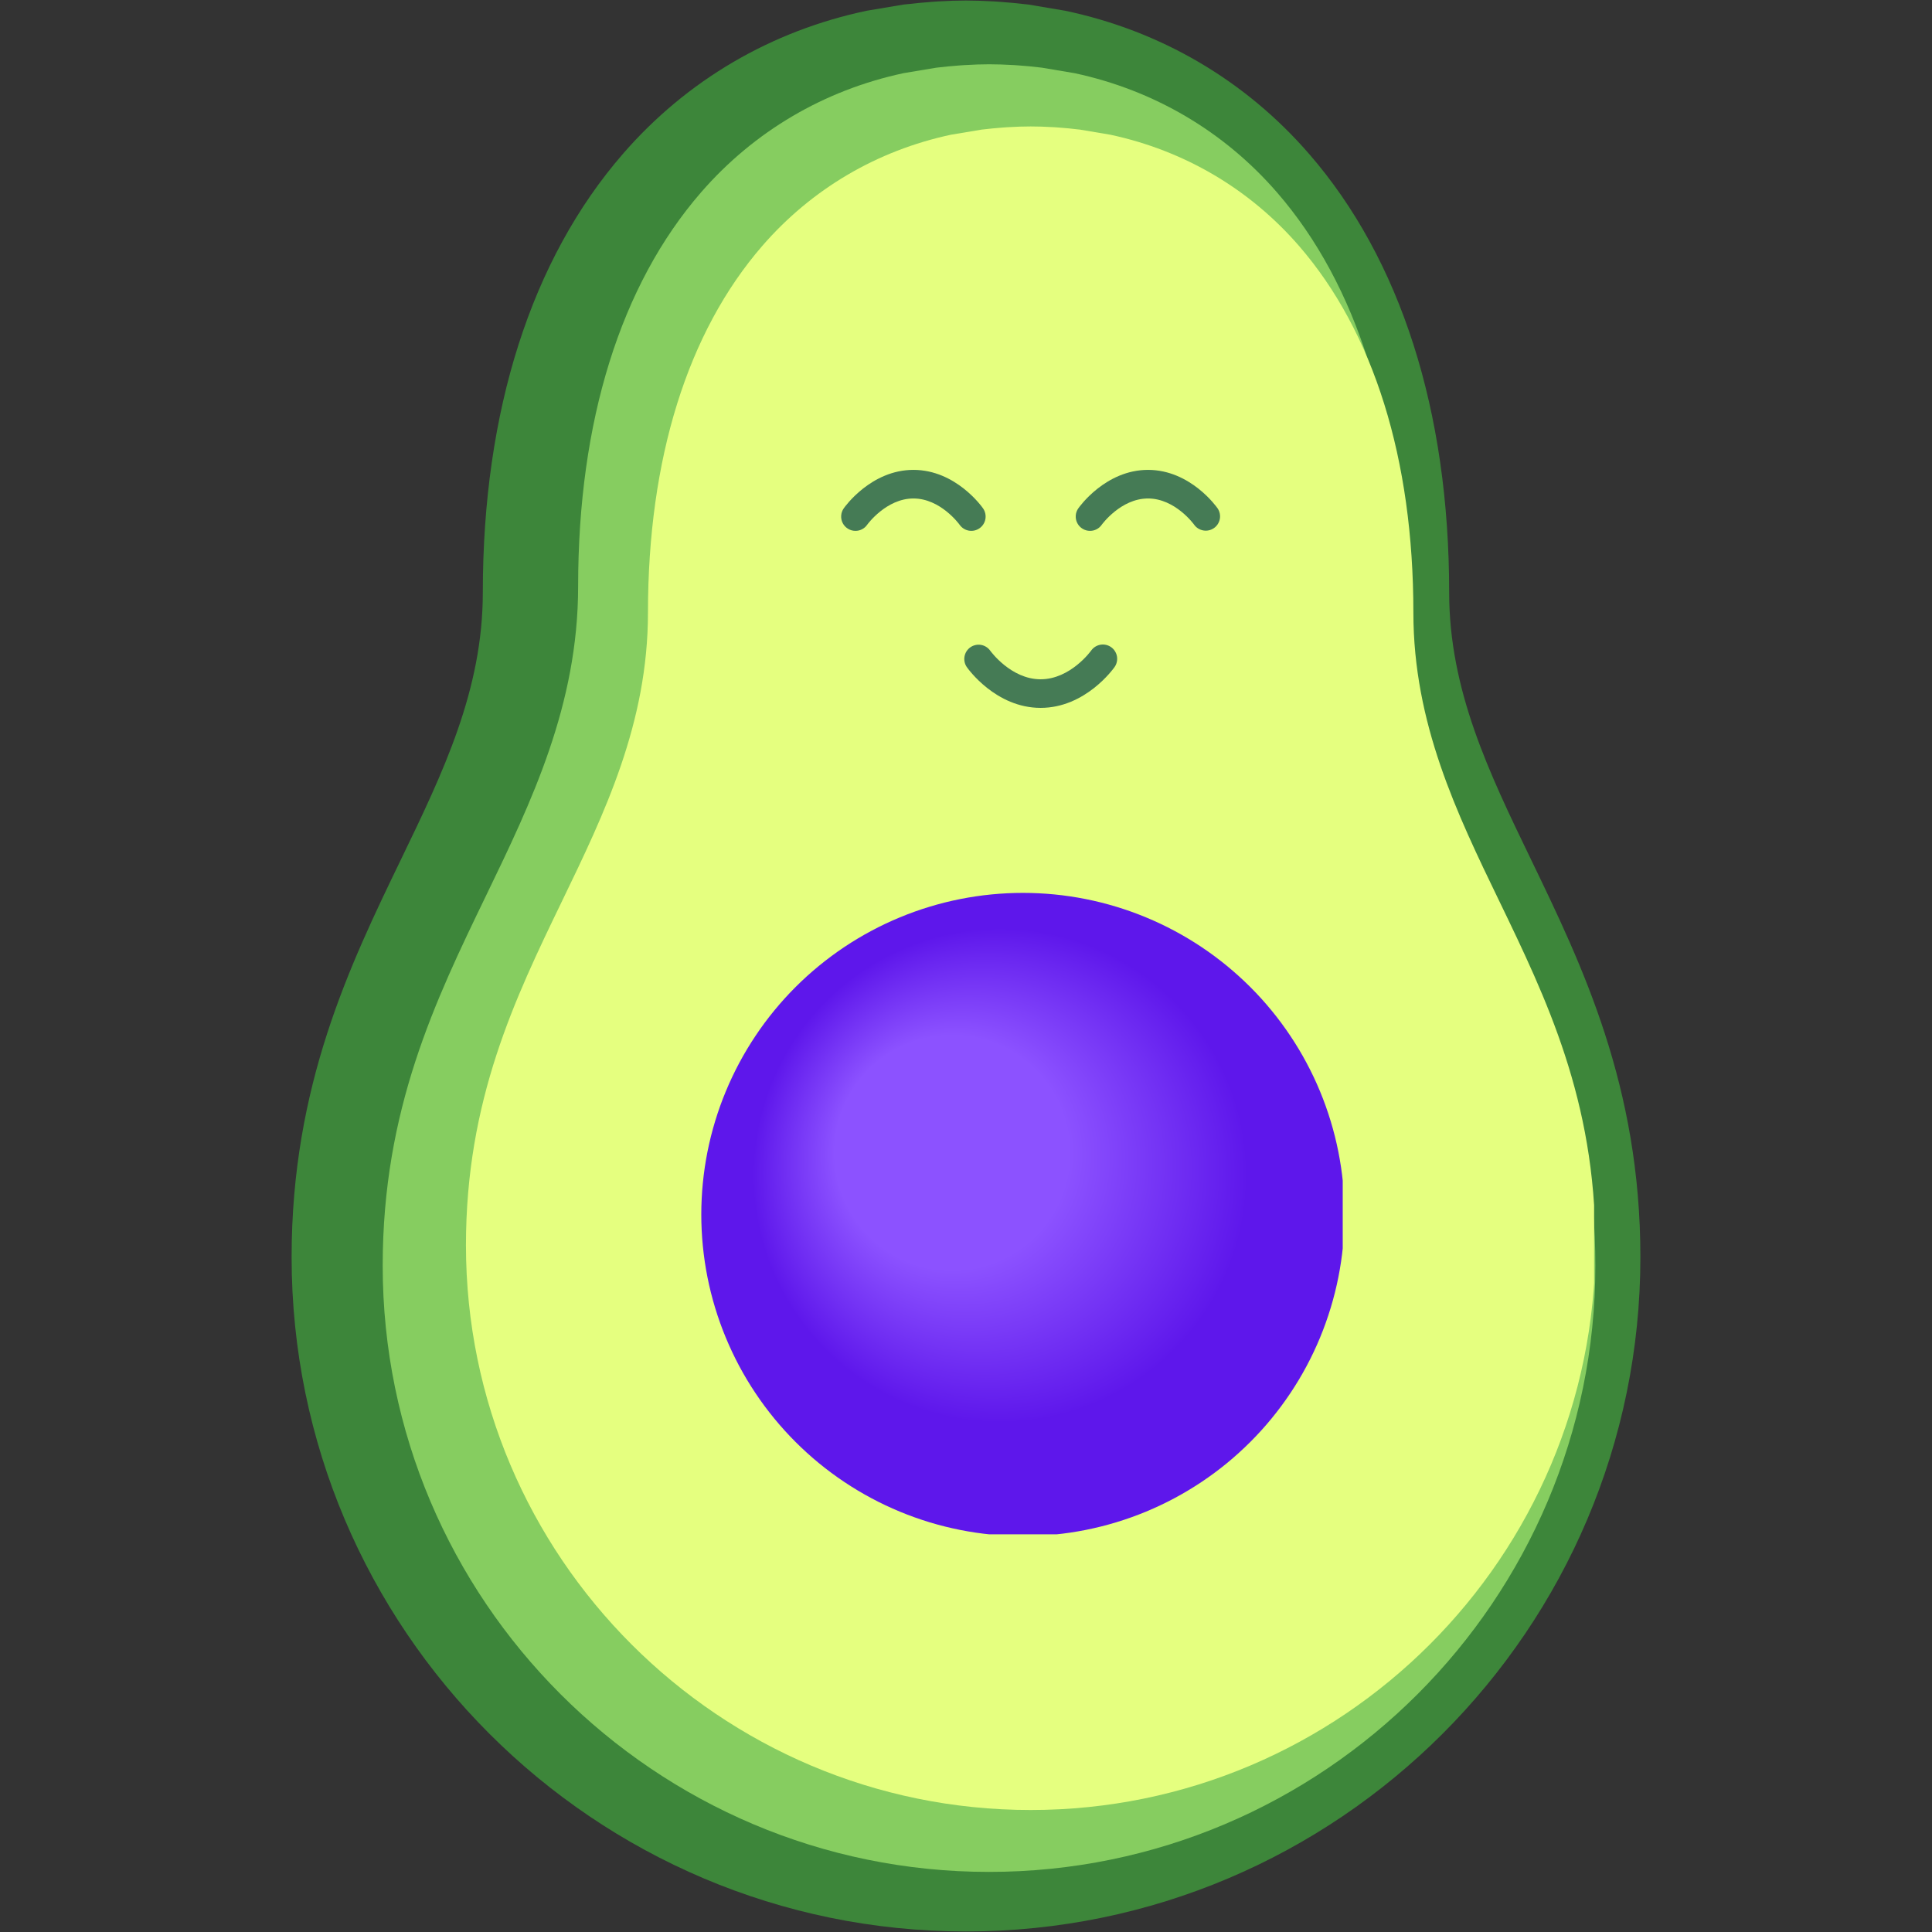 <svg xmlns="http://www.w3.org/2000/svg" xmlns:xlink="http://www.w3.org/1999/xlink" width="500" zoomAndPan="magnify" viewBox="0 0 375 375" height="500" preserveAspectRatio="xMidYMid meet" version="1.0"><rect x="0" y="0" width="375" height="375" fill="#333333" stroke="none"/><defs><clipPath id="58126b6533"><path d="M 56.602 0 L 318.352 0 L 318.352 375 L 56.602 375 Z M 56.602 0 " clip-rule="nonzero"/></clipPath><clipPath id="6fbf30895a"><path d="M 74.25 12.477 L 309.75 12.477 L 309.75 363.477 L 74.25 363.477 Z M 74.25 12.477 " clip-rule="nonzero"/></clipPath><clipPath id="1a3245ceba"><path d="M 90.414 24.543 L 309.414 24.543 L 309.414 351.543 L 90.414 351.543 Z M 90.414 24.543 " clip-rule="nonzero"/></clipPath><clipPath id="f2145a7bb9"><path d="M 136.121 173.309 L 260.621 173.309 L 260.621 297.809 L 136.121 297.809 Z M 136.121 173.309 " clip-rule="nonzero"/></clipPath><clipPath id="ec8f7ee647"><path d="M 260.973 235.734 C 260.973 237.781 260.875 239.82 260.672 241.855 C 260.473 243.887 260.172 245.91 259.773 247.914 C 259.375 249.918 258.879 251.898 258.285 253.855 C 257.691 255.812 257.004 257.734 256.223 259.625 C 255.441 261.512 254.566 263.359 253.602 265.164 C 252.641 266.965 251.59 268.719 250.453 270.418 C 249.316 272.117 248.102 273.758 246.805 275.336 C 245.508 276.918 244.137 278.43 242.691 279.875 C 241.242 281.32 239.73 282.695 238.152 283.992 C 236.57 285.289 234.93 286.504 233.23 287.641 C 231.531 288.777 229.777 289.824 227.977 290.789 C 226.172 291.754 224.328 292.625 222.438 293.41 C 220.547 294.191 218.625 294.879 216.668 295.473 C 214.711 296.066 212.73 296.562 210.727 296.961 C 208.723 297.359 206.703 297.66 204.668 297.859 C 202.633 298.059 200.594 298.16 198.547 298.16 C 196.504 298.16 194.465 298.059 192.43 297.859 C 190.395 297.66 188.375 297.359 186.371 296.961 C 184.363 296.562 182.383 296.066 180.426 295.473 C 178.469 294.879 176.547 294.191 174.66 293.41 C 172.77 292.625 170.922 291.754 169.121 290.789 C 167.316 289.824 165.566 288.777 163.867 287.641 C 162.168 286.504 160.527 285.289 158.945 283.992 C 157.363 282.695 155.852 281.32 154.406 279.875 C 152.961 278.43 151.59 276.918 150.293 275.336 C 148.996 273.758 147.777 272.117 146.645 270.418 C 145.508 268.719 144.457 266.965 143.492 265.164 C 142.531 263.359 141.656 261.512 140.875 259.625 C 140.09 257.734 139.402 255.812 138.809 253.855 C 138.215 251.898 137.719 249.918 137.32 247.914 C 136.922 245.91 136.625 243.887 136.422 241.855 C 136.223 239.82 136.121 237.781 136.121 235.734 C 136.121 233.691 136.223 231.652 136.422 229.617 C 136.625 227.582 136.922 225.562 137.32 223.555 C 137.719 221.551 138.215 219.57 138.809 217.613 C 139.402 215.656 140.09 213.734 140.875 211.844 C 141.656 209.957 142.531 208.109 143.492 206.309 C 144.457 204.504 145.508 202.754 146.645 201.055 C 147.777 199.352 148.996 197.711 150.293 196.133 C 151.59 194.551 152.961 193.039 154.406 191.594 C 155.852 190.148 157.363 188.777 158.945 187.48 C 160.527 186.184 162.168 184.965 163.867 183.828 C 165.566 182.695 167.316 181.645 169.121 180.68 C 170.922 179.715 172.77 178.844 174.66 178.062 C 176.547 177.277 178.469 176.59 180.426 175.996 C 182.383 175.402 184.363 174.906 186.371 174.508 C 188.375 174.109 190.395 173.809 192.43 173.609 C 194.465 173.41 196.504 173.309 198.547 173.309 C 200.594 173.309 202.633 173.41 204.668 173.609 C 206.703 173.809 208.723 174.109 210.727 174.508 C 212.73 174.906 214.711 175.402 216.668 175.996 C 218.625 176.59 220.547 177.277 222.438 178.062 C 224.328 178.844 226.172 179.715 227.977 180.68 C 229.777 181.645 231.531 182.695 233.23 183.828 C 234.93 184.965 236.57 186.184 238.152 187.48 C 239.73 188.777 241.242 190.148 242.691 191.594 C 244.137 193.039 245.508 194.551 246.805 196.133 C 248.102 197.711 249.316 199.352 250.453 201.055 C 251.59 202.754 252.641 204.504 253.602 206.309 C 254.566 208.109 255.441 209.957 256.223 211.844 C 257.004 213.734 257.691 215.656 258.285 217.613 C 258.879 219.57 259.375 221.551 259.773 223.555 C 260.172 225.562 260.473 227.582 260.672 229.617 C 260.875 231.652 260.973 233.691 260.973 235.734 Z M 260.973 235.734 " clip-rule="nonzero"/></clipPath><radialGradient gradientTransform="matrix(1, 0, 0, 1, 136.122, 173.309)" gradientUnits="userSpaceOnUse" r="65.125" cx="64.38" id="3f86fd79be" cy="57.861" fx="40.197" fy="46.447"><stop stop-opacity="1" stop-color="rgb(54.9%, 32.199%, 100%)" offset="0"/><stop stop-opacity="1" stop-color="rgb(54.9%, 32.199%, 100%)" offset="0.25"/><stop stop-opacity="1" stop-color="rgb(54.863%, 32.152%, 99.983%)" offset="0.344"/><stop stop-opacity="1" stop-color="rgb(54.736%, 31.99%, 99.928%)" offset="0.352"/><stop stop-opacity="1" stop-color="rgb(54.556%, 31.758%, 99.85%)" offset="0.355"/><stop stop-opacity="1" stop-color="rgb(54.376%, 31.525%, 99.773%)" offset="0.359"/><stop stop-opacity="1" stop-color="rgb(54.196%, 31.293%, 99.693%)" offset="0.363"/><stop stop-opacity="1" stop-color="rgb(54.016%, 31.061%, 99.615%)" offset="0.367"/><stop stop-opacity="1" stop-color="rgb(53.836%, 30.827%, 99.538%)" offset="0.371"/><stop stop-opacity="1" stop-color="rgb(53.654%, 30.595%, 99.46%)" offset="0.375"/><stop stop-opacity="1" stop-color="rgb(53.474%, 30.363%, 99.382%)" offset="0.379"/><stop stop-opacity="1" stop-color="rgb(53.294%, 30.132%, 99.303%)" offset="0.383"/><stop stop-opacity="1" stop-color="rgb(53.114%, 29.898%, 99.225%)" offset="0.387"/><stop stop-opacity="1" stop-color="rgb(52.934%, 29.666%, 99.147%)" offset="0.391"/><stop stop-opacity="1" stop-color="rgb(52.754%, 29.434%, 99.069%)" offset="0.395"/><stop stop-opacity="1" stop-color="rgb(52.574%, 29.201%, 98.991%)" offset="0.398"/><stop stop-opacity="1" stop-color="rgb(52.393%, 28.969%, 98.912%)" offset="0.402"/><stop stop-opacity="1" stop-color="rgb(52.213%, 28.737%, 98.834%)" offset="0.406"/><stop stop-opacity="1" stop-color="rgb(52.032%, 28.505%, 98.756%)" offset="0.41"/><stop stop-opacity="1" stop-color="rgb(51.852%, 28.271%, 98.679%)" offset="0.414"/><stop stop-opacity="1" stop-color="rgb(51.672%, 28.04%, 98.601%)" offset="0.418"/><stop stop-opacity="1" stop-color="rgb(51.492%, 27.808%, 98.521%)" offset="0.422"/><stop stop-opacity="1" stop-color="rgb(51.311%, 27.574%, 98.444%)" offset="0.426"/><stop stop-opacity="1" stop-color="rgb(51.131%, 27.342%, 98.366%)" offset="0.43"/><stop stop-opacity="1" stop-color="rgb(50.951%, 27.11%, 98.288%)" offset="0.434"/><stop stop-opacity="1" stop-color="rgb(50.771%, 26.878%, 98.21%)" offset="0.438"/><stop stop-opacity="1" stop-color="rgb(50.591%, 26.645%, 98.131%)" offset="0.441"/><stop stop-opacity="1" stop-color="rgb(50.41%, 26.413%, 98.053%)" offset="0.445"/><stop stop-opacity="1" stop-color="rgb(50.23%, 26.181%, 97.975%)" offset="0.449"/><stop stop-opacity="1" stop-color="rgb(50.049%, 25.948%, 97.897%)" offset="0.453"/><stop stop-opacity="1" stop-color="rgb(49.869%, 25.716%, 97.82%)" offset="0.457"/><stop stop-opacity="1" stop-color="rgb(49.689%, 25.484%, 97.74%)" offset="0.461"/><stop stop-opacity="1" stop-color="rgb(49.509%, 25.252%, 97.662%)" offset="0.465"/><stop stop-opacity="1" stop-color="rgb(49.329%, 25.018%, 97.585%)" offset="0.469"/><stop stop-opacity="1" stop-color="rgb(49.149%, 24.786%, 97.507%)" offset="0.473"/><stop stop-opacity="1" stop-color="rgb(48.967%, 24.554%, 97.429%)" offset="0.477"/><stop stop-opacity="1" stop-color="rgb(48.787%, 24.321%, 97.35%)" offset="0.48"/><stop stop-opacity="1" stop-color="rgb(48.607%, 24.089%, 97.272%)" offset="0.484"/><stop stop-opacity="1" stop-color="rgb(48.427%, 23.857%, 97.194%)" offset="0.488"/><stop stop-opacity="1" stop-color="rgb(48.247%, 23.625%, 97.116%)" offset="0.492"/><stop stop-opacity="1" stop-color="rgb(48.067%, 23.392%, 97.038%)" offset="0.496"/><stop stop-opacity="1" stop-color="rgb(47.887%, 23.16%, 96.959%)" offset="0.5"/><stop stop-opacity="1" stop-color="rgb(47.705%, 22.928%, 96.881%)" offset="0.504"/><stop stop-opacity="1" stop-color="rgb(47.525%, 22.694%, 96.803%)" offset="0.508"/><stop stop-opacity="1" stop-color="rgb(47.345%, 22.462%, 96.725%)" offset="0.512"/><stop stop-opacity="1" stop-color="rgb(47.165%, 22.231%, 96.648%)" offset="0.516"/><stop stop-opacity="1" stop-color="rgb(46.985%, 21.999%, 96.568%)" offset="0.52"/><stop stop-opacity="1" stop-color="rgb(46.805%, 21.765%, 96.49%)" offset="0.523"/><stop stop-opacity="1" stop-color="rgb(46.623%, 21.533%, 96.413%)" offset="0.527"/><stop stop-opacity="1" stop-color="rgb(46.443%, 21.301%, 96.335%)" offset="0.531"/><stop stop-opacity="1" stop-color="rgb(46.263%, 21.068%, 96.257%)" offset="0.535"/><stop stop-opacity="1" stop-color="rgb(46.083%, 20.836%, 96.178%)" offset="0.539"/><stop stop-opacity="1" stop-color="rgb(45.903%, 20.604%, 96.1%)" offset="0.543"/><stop stop-opacity="1" stop-color="rgb(45.723%, 20.372%, 96.022%)" offset="0.547"/><stop stop-opacity="1" stop-color="rgb(45.543%, 20.139%, 95.944%)" offset="0.551"/><stop stop-opacity="1" stop-color="rgb(45.361%, 19.907%, 95.866%)" offset="0.555"/><stop stop-opacity="1" stop-color="rgb(45.181%, 19.675%, 95.787%)" offset="0.559"/><stop stop-opacity="1" stop-color="rgb(45.001%, 19.441%, 95.709%)" offset="0.562"/><stop stop-opacity="1" stop-color="rgb(44.821%, 19.209%, 95.631%)" offset="0.566"/><stop stop-opacity="1" stop-color="rgb(44.641%, 18.977%, 95.554%)" offset="0.57"/><stop stop-opacity="1" stop-color="rgb(44.461%, 18.745%, 95.476%)" offset="0.574"/><stop stop-opacity="1" stop-color="rgb(44.279%, 18.512%, 95.396%)" offset="0.578"/><stop stop-opacity="1" stop-color="rgb(44.099%, 18.28%, 95.319%)" offset="0.582"/><stop stop-opacity="1" stop-color="rgb(43.919%, 18.048%, 95.241%)" offset="0.586"/><stop stop-opacity="1" stop-color="rgb(43.739%, 17.815%, 95.163%)" offset="0.59"/><stop stop-opacity="1" stop-color="rgb(43.559%, 17.583%, 95.085%)" offset="0.594"/><stop stop-opacity="1" stop-color="rgb(43.379%, 17.351%, 95.006%)" offset="0.598"/><stop stop-opacity="1" stop-color="rgb(43.199%, 17.119%, 94.928%)" offset="0.602"/><stop stop-opacity="1" stop-color="rgb(43.018%, 16.885%, 94.85%)" offset="0.605"/><stop stop-opacity="1" stop-color="rgb(42.838%, 16.653%, 94.772%)" offset="0.609"/><stop stop-opacity="1" stop-color="rgb(42.657%, 16.422%, 94.695%)" offset="0.613"/><stop stop-opacity="1" stop-color="rgb(42.477%, 16.188%, 94.615%)" offset="0.617"/><stop stop-opacity="1" stop-color="rgb(42.297%, 15.956%, 94.537%)" offset="0.621"/><stop stop-opacity="1" stop-color="rgb(42.117%, 15.724%, 94.46%)" offset="0.625"/><stop stop-opacity="1" stop-color="rgb(41.936%, 15.492%, 94.382%)" offset="0.629"/><stop stop-opacity="1" stop-color="rgb(41.756%, 15.259%, 94.304%)" offset="0.633"/><stop stop-opacity="1" stop-color="rgb(41.576%, 15.027%, 94.225%)" offset="0.637"/><stop stop-opacity="1" stop-color="rgb(41.396%, 14.795%, 94.147%)" offset="0.641"/><stop stop-opacity="1" stop-color="rgb(41.216%, 14.561%, 94.069%)" offset="0.645"/><stop stop-opacity="1" stop-color="rgb(41.035%, 14.33%, 93.991%)" offset="0.648"/><stop stop-opacity="1" stop-color="rgb(40.855%, 14.098%, 93.913%)" offset="0.652"/><stop stop-opacity="1" stop-color="rgb(40.674%, 13.864%, 93.834%)" offset="0.656"/><stop stop-opacity="1" stop-color="rgb(40.494%, 13.632%, 93.756%)" offset="0.66"/><stop stop-opacity="1" stop-color="rgb(40.314%, 13.4%, 93.678%)" offset="0.664"/><stop stop-opacity="1" stop-color="rgb(40.134%, 13.168%, 93.6%)" offset="0.668"/><stop stop-opacity="1" stop-color="rgb(39.954%, 12.935%, 93.523%)" offset="0.672"/><stop stop-opacity="1" stop-color="rgb(39.774%, 12.703%, 93.443%)" offset="0.676"/><stop stop-opacity="1" stop-color="rgb(39.592%, 12.471%, 93.365%)" offset="0.68"/><stop stop-opacity="1" stop-color="rgb(39.412%, 12.238%, 93.288%)" offset="0.684"/><stop stop-opacity="1" stop-color="rgb(39.232%, 12.006%, 93.21%)" offset="0.688"/><stop stop-opacity="1" stop-color="rgb(39.052%, 11.774%, 93.132%)" offset="0.691"/><stop stop-opacity="1" stop-color="rgb(38.872%, 11.542%, 93.053%)" offset="0.695"/><stop stop-opacity="1" stop-color="rgb(38.692%, 11.308%, 92.975%)" offset="0.699"/><stop stop-opacity="1" stop-color="rgb(38.512%, 11.076%, 92.897%)" offset="0.703"/><stop stop-opacity="1" stop-color="rgb(38.33%, 10.844%, 92.819%)" offset="0.707"/><stop stop-opacity="1" stop-color="rgb(38.15%, 10.611%, 92.741%)" offset="0.711"/><stop stop-opacity="1" stop-color="rgb(37.97%, 10.379%, 92.662%)" offset="0.715"/><stop stop-opacity="1" stop-color="rgb(37.79%, 10.147%, 92.584%)" offset="0.719"/><stop stop-opacity="1" stop-color="rgb(37.61%, 9.915%, 92.506%)" offset="0.723"/><stop stop-opacity="1" stop-color="rgb(37.43%, 9.682%, 92.429%)" offset="0.727"/><stop stop-opacity="1" stop-color="rgb(37.248%, 9.45%, 92.351%)" offset="0.73"/><stop stop-opacity="1" stop-color="rgb(37.029%, 9.166%, 92.255%)" offset="0.734"/><stop stop-opacity="1" stop-color="rgb(36.899%, 9%, 92.2%)" offset="1"/></radialGradient><clipPath id="9cace810e2"><path d="M 187 125 L 217 125 L 217 137.703 L 187 137.703 Z M 187 125 " clip-rule="nonzero"/></clipPath><clipPath id="e937f254be"><path d="M 208 91.203 L 236.734 91.203 L 236.734 104 L 208 104 Z M 208 91.203 " clip-rule="nonzero"/></clipPath><clipPath id="5a48aef794"><path d="M 163.234 91.203 L 192 91.203 L 192 104 L 163.234 104 Z M 163.234 91.203 " clip-rule="nonzero"/></clipPath></defs><g clip-path="url(#58126b6533)"><path fill="#3d863a" d="M 297.191 166.879 L 297.18 166.852 C 289.008 149.945 281.281 133.973 281.281 114.98 C 281.281 79.777 271.883 50.348 254.078 29.855 C 241.691 15.586 225.32 5.988 206.73 2.082 L 199.668 0.891 L 199.547 0.875 C 199.398 0.855 199.246 0.844 199.098 0.828 L 198.824 0.801 C 197.438 0.637 195.992 0.496 194.523 0.391 C 194.359 0.379 194.195 0.363 194.031 0.352 C 193.719 0.324 193.406 0.301 193.109 0.285 C 190.988 0.164 189.207 0.102 187.504 0.102 C 185.797 0.102 184.02 0.156 181.906 0.285 C 181.59 0.301 181.277 0.328 180.961 0.352 L 180.465 0.395 C 178.895 0.512 177.492 0.648 176.18 0.805 L 175.906 0.832 C 175.754 0.844 175.605 0.855 175.457 0.875 L 168.375 2.059 L 168.266 2.078 C 149.676 5.988 133.301 15.586 120.922 29.848 C 103.121 50.34 93.715 79.777 93.715 114.977 C 93.715 133.961 85.992 149.93 77.816 166.848 C 67.871 187.426 56.602 210.746 56.602 243.996 C 56.602 316.172 115.32 374.895 187.496 374.895 C 259.676 374.895 318.398 316.176 318.398 244 C 318.398 210.781 307.133 187.457 297.191 166.879 Z M 297.191 166.879 " fill-opacity="1" fill-rule="nonzero"/></g><g clip-path="url(#6fbf30895a)"><path fill="#86cd60" d="M 191.969 363.336 C 127.078 363.336 74.281 310.543 74.281 245.648 C 74.281 215.352 84.484 194.234 94.363 173.801 C 103.141 155.645 112.215 136.867 112.215 113.785 C 112.215 81.742 120.465 55.309 136.074 37.336 C 146.352 25.504 159.934 17.508 175.363 14.203 L 181.75 13.137 C 181.941 13.117 182.137 13.098 182.328 13.074 C 183.418 12.945 184.617 12.828 185.992 12.723 C 186.18 12.711 186.367 12.695 186.559 12.68 L 186.594 12.68 C 186.781 12.664 186.945 12.648 187.113 12.641 L 187.176 12.641 C 189.02 12.527 190.543 12.477 191.977 12.477 C 193.41 12.477 194.934 12.527 196.777 12.633 L 196.836 12.633 C 196.996 12.633 197.16 12.656 197.328 12.672 L 197.375 12.672 L 197.984 12.719 C 199.227 12.812 200.461 12.918 201.633 13.07 C 201.82 13.094 202.008 13.113 202.211 13.133 L 208.613 14.211 C 224.031 17.523 237.594 25.512 247.863 37.344 C 263.469 55.32 271.727 81.754 271.727 113.797 C 271.727 136.891 280.805 155.66 289.578 173.812 L 289.605 173.863 C 299.465 194.281 309.66 215.398 309.66 245.66 C 309.66 310.555 256.867 363.336 191.969 363.336 Z M 191.969 363.336 " fill-opacity="1" fill-rule="nonzero"/></g><g clip-path="url(#1a3245ceba)"><path fill="#e5ff7f" d="M 200.051 351.32 C 139.613 351.32 90.441 302.148 90.441 241.707 C 90.441 213.492 99.945 193.824 109.145 174.793 C 117.316 157.883 125.77 140.395 125.77 118.898 C 125.77 89.055 133.453 64.434 147.992 47.691 C 157.562 36.672 170.211 29.227 184.582 26.148 L 190.535 25.156 C 190.711 25.137 190.895 25.121 191.07 25.098 C 192.086 24.977 193.203 24.867 194.484 24.77 C 194.66 24.758 194.836 24.742 195.012 24.73 L 195.047 24.73 C 195.223 24.715 195.371 24.703 195.531 24.691 L 195.586 24.691 C 197.305 24.586 198.723 24.543 200.059 24.543 C 201.391 24.543 202.812 24.586 204.531 24.688 L 204.582 24.688 C 204.734 24.688 204.887 24.711 205.043 24.723 L 205.086 24.723 L 205.656 24.77 C 206.809 24.855 207.961 24.953 209.051 25.098 C 209.227 25.117 209.402 25.137 209.59 25.152 L 215.551 26.156 C 229.91 29.242 242.543 36.684 252.109 47.699 C 266.641 64.445 274.336 89.062 274.336 118.906 C 274.336 140.418 282.789 157.898 290.961 174.805 L 290.984 174.848 C 300.168 193.867 309.664 213.535 309.664 241.719 C 309.664 302.16 260.492 351.32 200.051 351.32 Z M 200.051 351.32 " fill-opacity="1" fill-rule="nonzero"/></g><g clip-path="url(#f2145a7bb9)"><g clip-path="url(#ec8f7ee647)"><path fill="url(#3f86fd79be)" d="M 136.121 173.309 L 136.121 297.809 L 260.621 297.809 L 260.621 173.309 Z M 136.121 173.309 " fill-rule="nonzero"/></g></g><g clip-path="url(#9cace810e2)"><path fill="#457b55" d="M 201.984 137.398 C 193.262 137.398 187.867 129.785 187.645 129.461 C 187.438 129.16 187.301 128.832 187.227 128.477 C 187.152 128.117 187.148 127.762 187.215 127.402 C 187.281 127.043 187.414 126.711 187.609 126.406 C 187.809 126.102 188.055 125.844 188.355 125.633 C 188.652 125.426 188.98 125.281 189.336 125.203 C 189.691 125.121 190.047 125.113 190.406 125.172 C 190.766 125.234 191.098 125.359 191.41 125.555 C 191.719 125.746 191.98 125.988 192.191 126.285 C 192.262 126.379 196.215 131.848 201.984 131.848 C 207.773 131.848 211.754 126.336 211.793 126.277 C 212.008 125.977 212.266 125.73 212.578 125.531 C 212.887 125.336 213.227 125.207 213.586 125.141 C 213.949 125.078 214.312 125.086 214.672 125.168 C 215.027 125.246 215.359 125.395 215.66 125.605 C 215.961 125.816 216.211 126.078 216.406 126.387 C 216.605 126.699 216.734 127.035 216.801 127.398 C 216.863 127.762 216.855 128.121 216.773 128.48 C 216.695 128.84 216.551 129.168 216.34 129.469 C 216.109 129.789 210.699 137.398 201.984 137.398 Z M 201.984 137.398 " fill-opacity="1" fill-rule="nonzero"/></g><g clip-path="url(#e937f254be)"><path fill="#457b55" d="M 211.574 103.039 C 211.055 103.039 210.574 102.906 210.133 102.637 C 209.688 102.367 209.348 102.004 209.109 101.543 C 208.871 101.086 208.77 100.598 208.801 100.078 C 208.836 99.562 209.004 99.094 209.301 98.668 C 209.516 98.363 214.609 91.203 222.828 91.203 C 231.047 91.203 236.125 98.367 236.34 98.676 C 236.543 98.977 236.68 99.305 236.754 99.66 C 236.828 100.02 236.832 100.375 236.766 100.734 C 236.699 101.09 236.566 101.422 236.371 101.73 C 236.172 102.035 235.926 102.293 235.629 102.5 C 235.328 102.711 235 102.855 234.645 102.934 C 234.289 103.016 233.934 103.023 233.574 102.961 C 233.215 102.902 232.883 102.773 232.57 102.582 C 232.262 102.391 232 102.148 231.789 101.852 C 231.75 101.793 228.109 96.754 222.828 96.754 C 217.547 96.754 213.883 101.805 213.844 101.855 C 213.586 102.227 213.258 102.52 212.855 102.727 C 212.453 102.938 212.027 103.039 211.574 103.039 Z M 211.574 103.039 " fill-opacity="1" fill-rule="nonzero"/></g><g clip-path="url(#5a48aef794)"><path fill="#457b55" d="M 166.047 103.039 C 165.527 103.039 165.047 102.906 164.605 102.637 C 164.16 102.367 163.82 102.004 163.578 101.547 C 163.34 101.086 163.238 100.598 163.273 100.082 C 163.309 99.562 163.473 99.094 163.77 98.668 C 163.984 98.363 169.082 91.203 177.297 91.203 C 185.512 91.203 190.598 98.367 190.809 98.676 C 191.02 98.977 191.164 99.305 191.242 99.664 C 191.32 100.023 191.328 100.387 191.266 100.75 C 191.199 101.109 191.07 101.445 190.871 101.758 C 190.672 102.066 190.422 102.328 190.121 102.539 C 189.82 102.746 189.488 102.895 189.129 102.973 C 188.77 103.051 188.41 103.059 188.047 102.996 C 187.684 102.93 187.348 102.801 187.039 102.602 C 186.73 102.402 186.469 102.152 186.258 101.852 C 186.191 101.758 182.559 96.754 177.297 96.754 C 172.012 96.754 168.352 101.805 168.316 101.855 C 168.059 102.227 167.727 102.52 167.324 102.727 C 166.926 102.938 166.496 103.039 166.047 103.039 Z M 166.047 103.039 " fill-opacity="1" fill-rule="nonzero"/></g></svg>